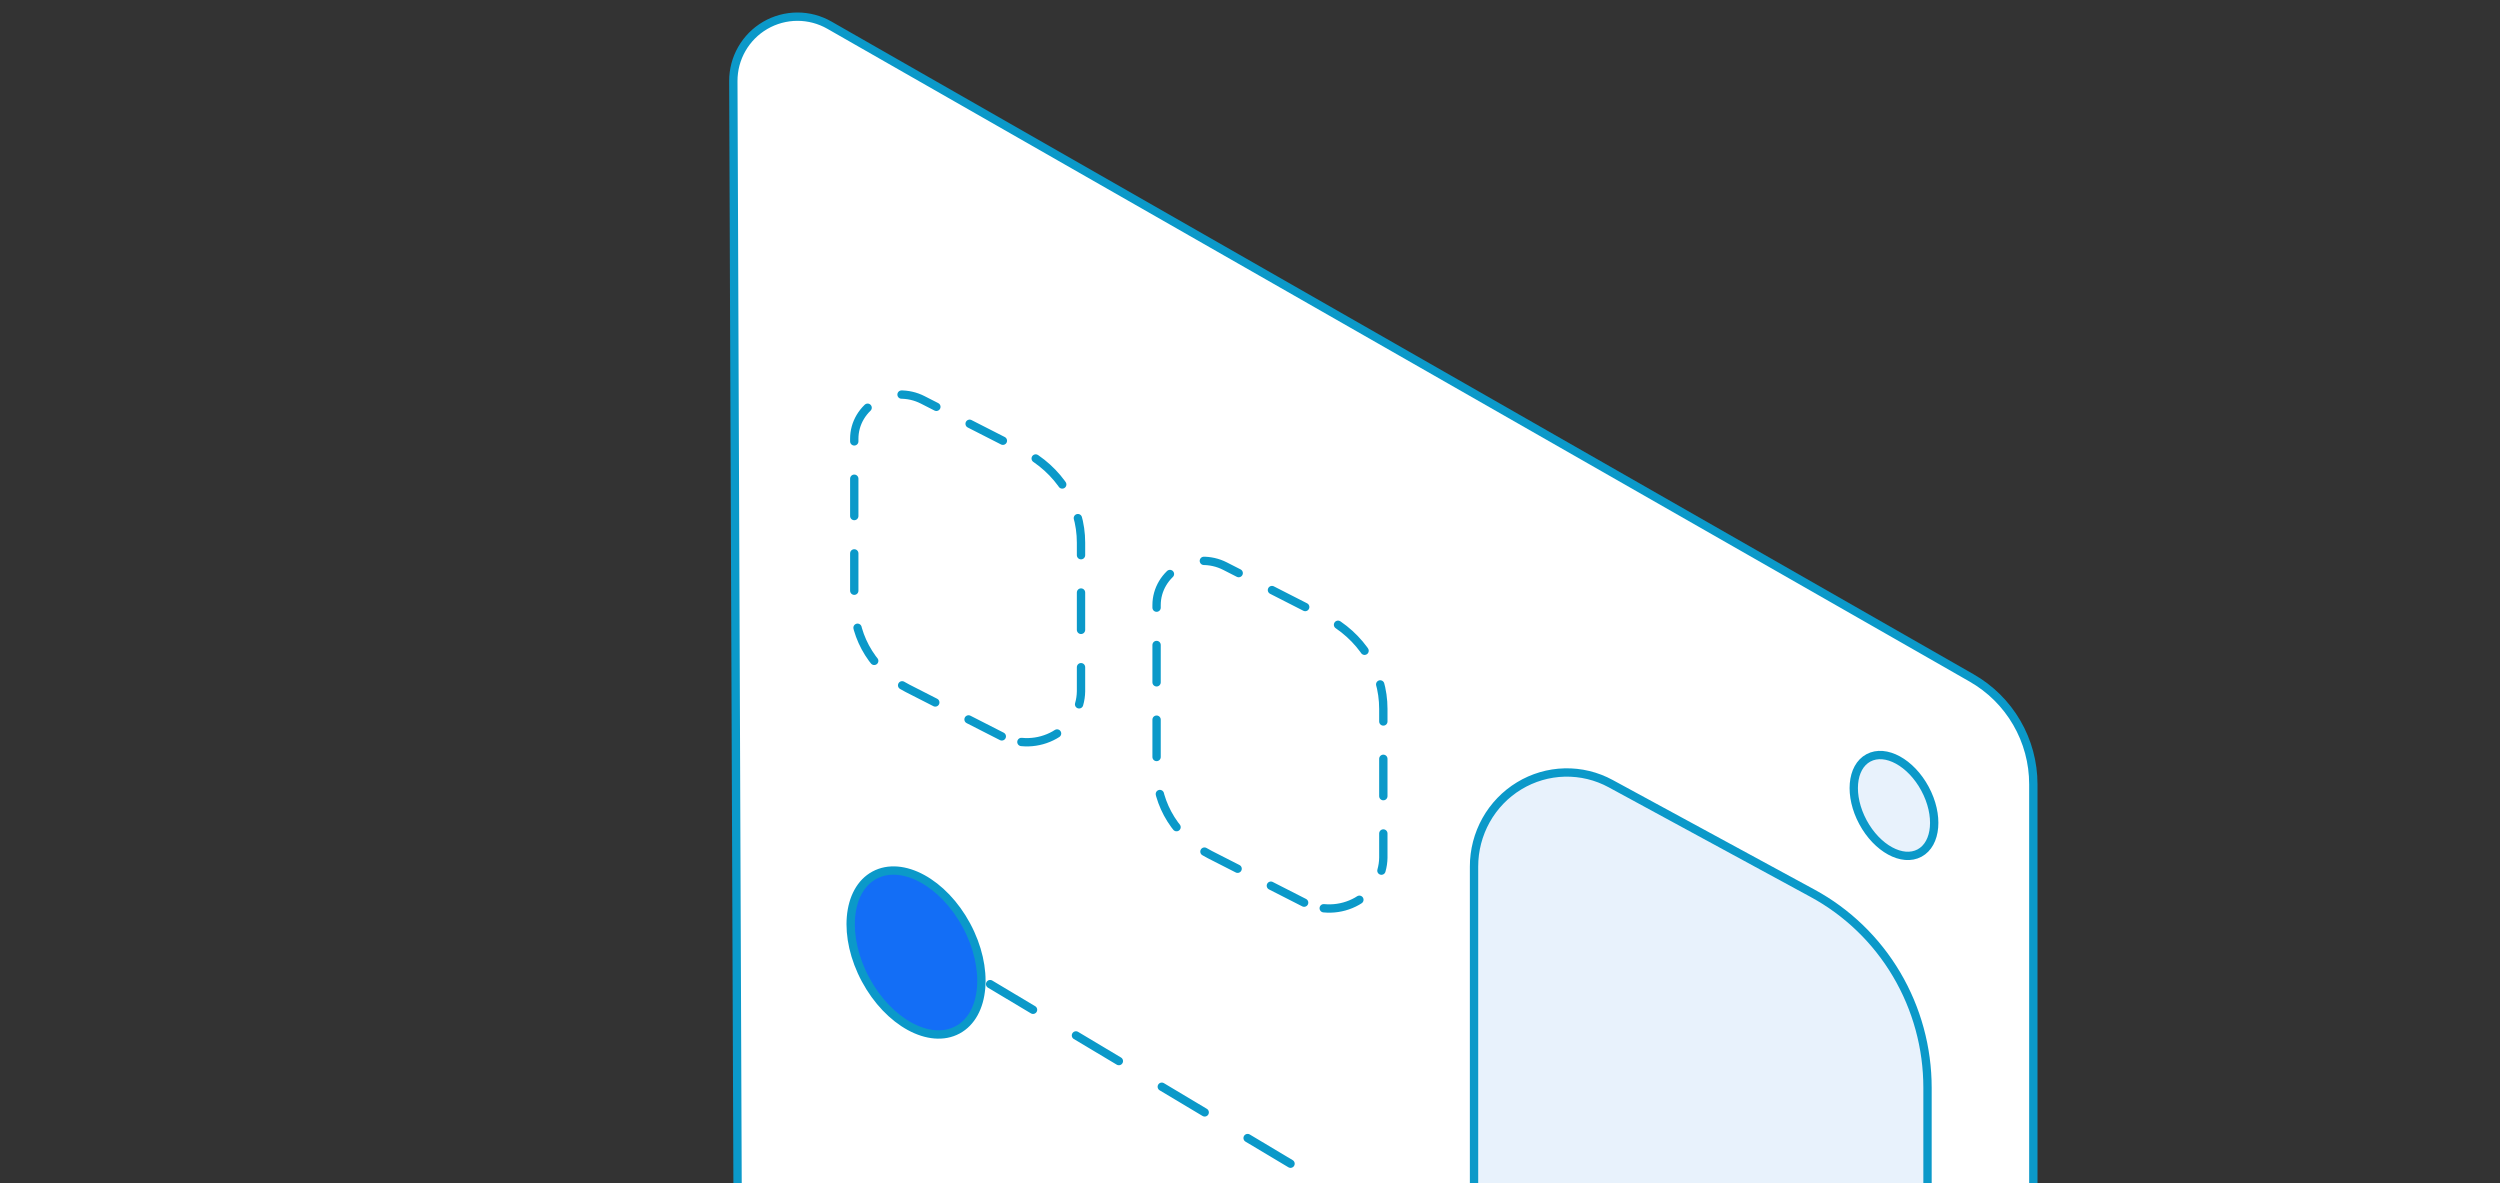 <svg width="150" height="71" viewBox="0 0 150 71" fill="none" xmlns="http://www.w3.org/2000/svg">
<rect x="0" y="0" width="150" height="71" fill="#333333" stroke="none"/>
<path d="M48.099 87.159L115.231 126.687C115.912 127.087 116.688 127.301 117.478 127.306C118.269 127.312 119.047 127.108 119.733 126.717C120.42 126.325 120.991 125.759 121.389 125.076C121.787 124.393 121.998 123.617 122 122.826V47.051C122 45.756 121.657 44.484 121.006 43.364C120.356 42.244 119.42 41.317 118.295 40.675L49.765 1.51C49.179 1.174 48.514 0.998 47.838 1C47.162 1.002 46.499 1.182 45.914 1.522C45.33 1.862 44.846 2.35 44.51 2.936C44.173 3.523 43.998 4.187 44 4.863L44.29 80.535C44.298 81.874 44.654 83.188 45.322 84.349C45.989 85.509 46.946 86.478 48.099 87.159Z" fill="white" stroke="#0b99c9" stroke-width="0.5" stroke-miterlimit="10" stroke-linecap="round"/>
<path d="M115.173 51.183C116.202 50.63 116.35 48.904 115.502 47.327C114.655 45.75 113.134 44.92 112.105 45.473C111.076 46.026 110.929 47.752 111.776 49.329C112.624 50.906 114.144 51.736 115.173 51.183Z" fill="#E8F2FC" stroke="#0b99c9" stroke-width="0.5" stroke-miterlimit="10" stroke-linecap="round"/>
<path d="M60.108 44.183L54.454 41.3C53.487 40.807 52.679 40.074 52.116 39.179C51.553 38.284 51.256 37.261 51.256 36.218V26.323C51.256 25.865 51.38 25.415 51.617 25.017C51.855 24.619 52.196 24.286 52.609 24.051C53.022 23.815 53.492 23.686 53.974 23.675C54.455 23.664 54.931 23.772 55.355 23.988L61.411 27.075C62.453 27.606 63.325 28.396 63.933 29.362C64.54 30.327 64.861 31.43 64.861 32.555V41.481C64.854 42.01 64.706 42.527 64.429 42.986C64.152 43.444 63.757 43.826 63.28 44.097C62.803 44.368 62.261 44.519 61.706 44.534C61.15 44.548 60.6 44.428 60.108 44.183Z" stroke="#0b99c9" stroke-width="0.5" stroke-linecap="round" stroke-linejoin="round" stroke-dasharray="2.24 2.24"/>
<path d="M78.248 54.159L72.594 51.277C71.627 50.784 70.819 50.051 70.256 49.156C69.693 48.261 69.395 47.237 69.395 46.194V36.3C69.395 35.842 69.52 35.392 69.757 34.994C69.994 34.596 70.336 34.263 70.749 34.027C71.162 33.792 71.632 33.663 72.113 33.652C72.594 33.641 73.07 33.749 73.495 33.965L79.55 37.052C80.593 37.583 81.465 38.373 82.072 39.338C82.68 40.303 83.001 41.407 83 42.532V51.458C82.994 51.986 82.846 52.504 82.569 52.962C82.292 53.42 81.896 53.803 81.419 54.074C80.942 54.345 80.4 54.495 79.845 54.51C79.29 54.525 78.74 54.404 78.248 54.159Z" stroke="#0b99c9" stroke-width="0.5" stroke-linecap="round" stroke-linejoin="round" stroke-dasharray="2.24 2.24"/>
<path d="M106.146 90.04L94.838 83.899C92.905 82.849 91.289 81.287 90.162 79.381C89.036 77.474 88.441 75.293 88.442 73.071V51.992C88.441 51.017 88.691 50.058 89.165 49.209C89.639 48.361 90.323 47.652 91.149 47.151C91.975 46.649 92.915 46.374 93.877 46.35C94.84 46.327 95.792 46.557 96.64 47.018L108.751 53.595C110.837 54.726 112.581 56.409 113.796 58.465C115.011 60.521 115.652 62.873 115.651 65.269V84.285C115.639 85.411 115.342 86.514 114.788 87.49C114.235 88.466 113.443 89.281 112.49 89.859C111.536 90.436 110.452 90.756 109.341 90.788C108.23 90.82 107.13 90.562 106.146 90.04Z" fill="#E8F2FC" stroke="#0b99c9" stroke-width="0.5" stroke-linecap="round" stroke-linejoin="round"/>
<path d="M57.456 61.792C59.128 60.894 59.367 58.088 57.989 55.525C56.612 52.962 54.141 51.612 52.469 52.51C50.797 53.408 50.558 56.215 51.935 58.778C53.313 61.341 55.784 62.69 57.456 61.792Z" fill="#136EF6" stroke="#0b99c9" stroke-width="0.5" stroke-linecap="round" stroke-linejoin="round"/>
<path d="M59.407 59.047L96.772 81.384" stroke="#0b99c9" stroke-width="0.5" stroke-linecap="round" stroke-linejoin="round" stroke-dasharray="3 3"/>
</svg>
